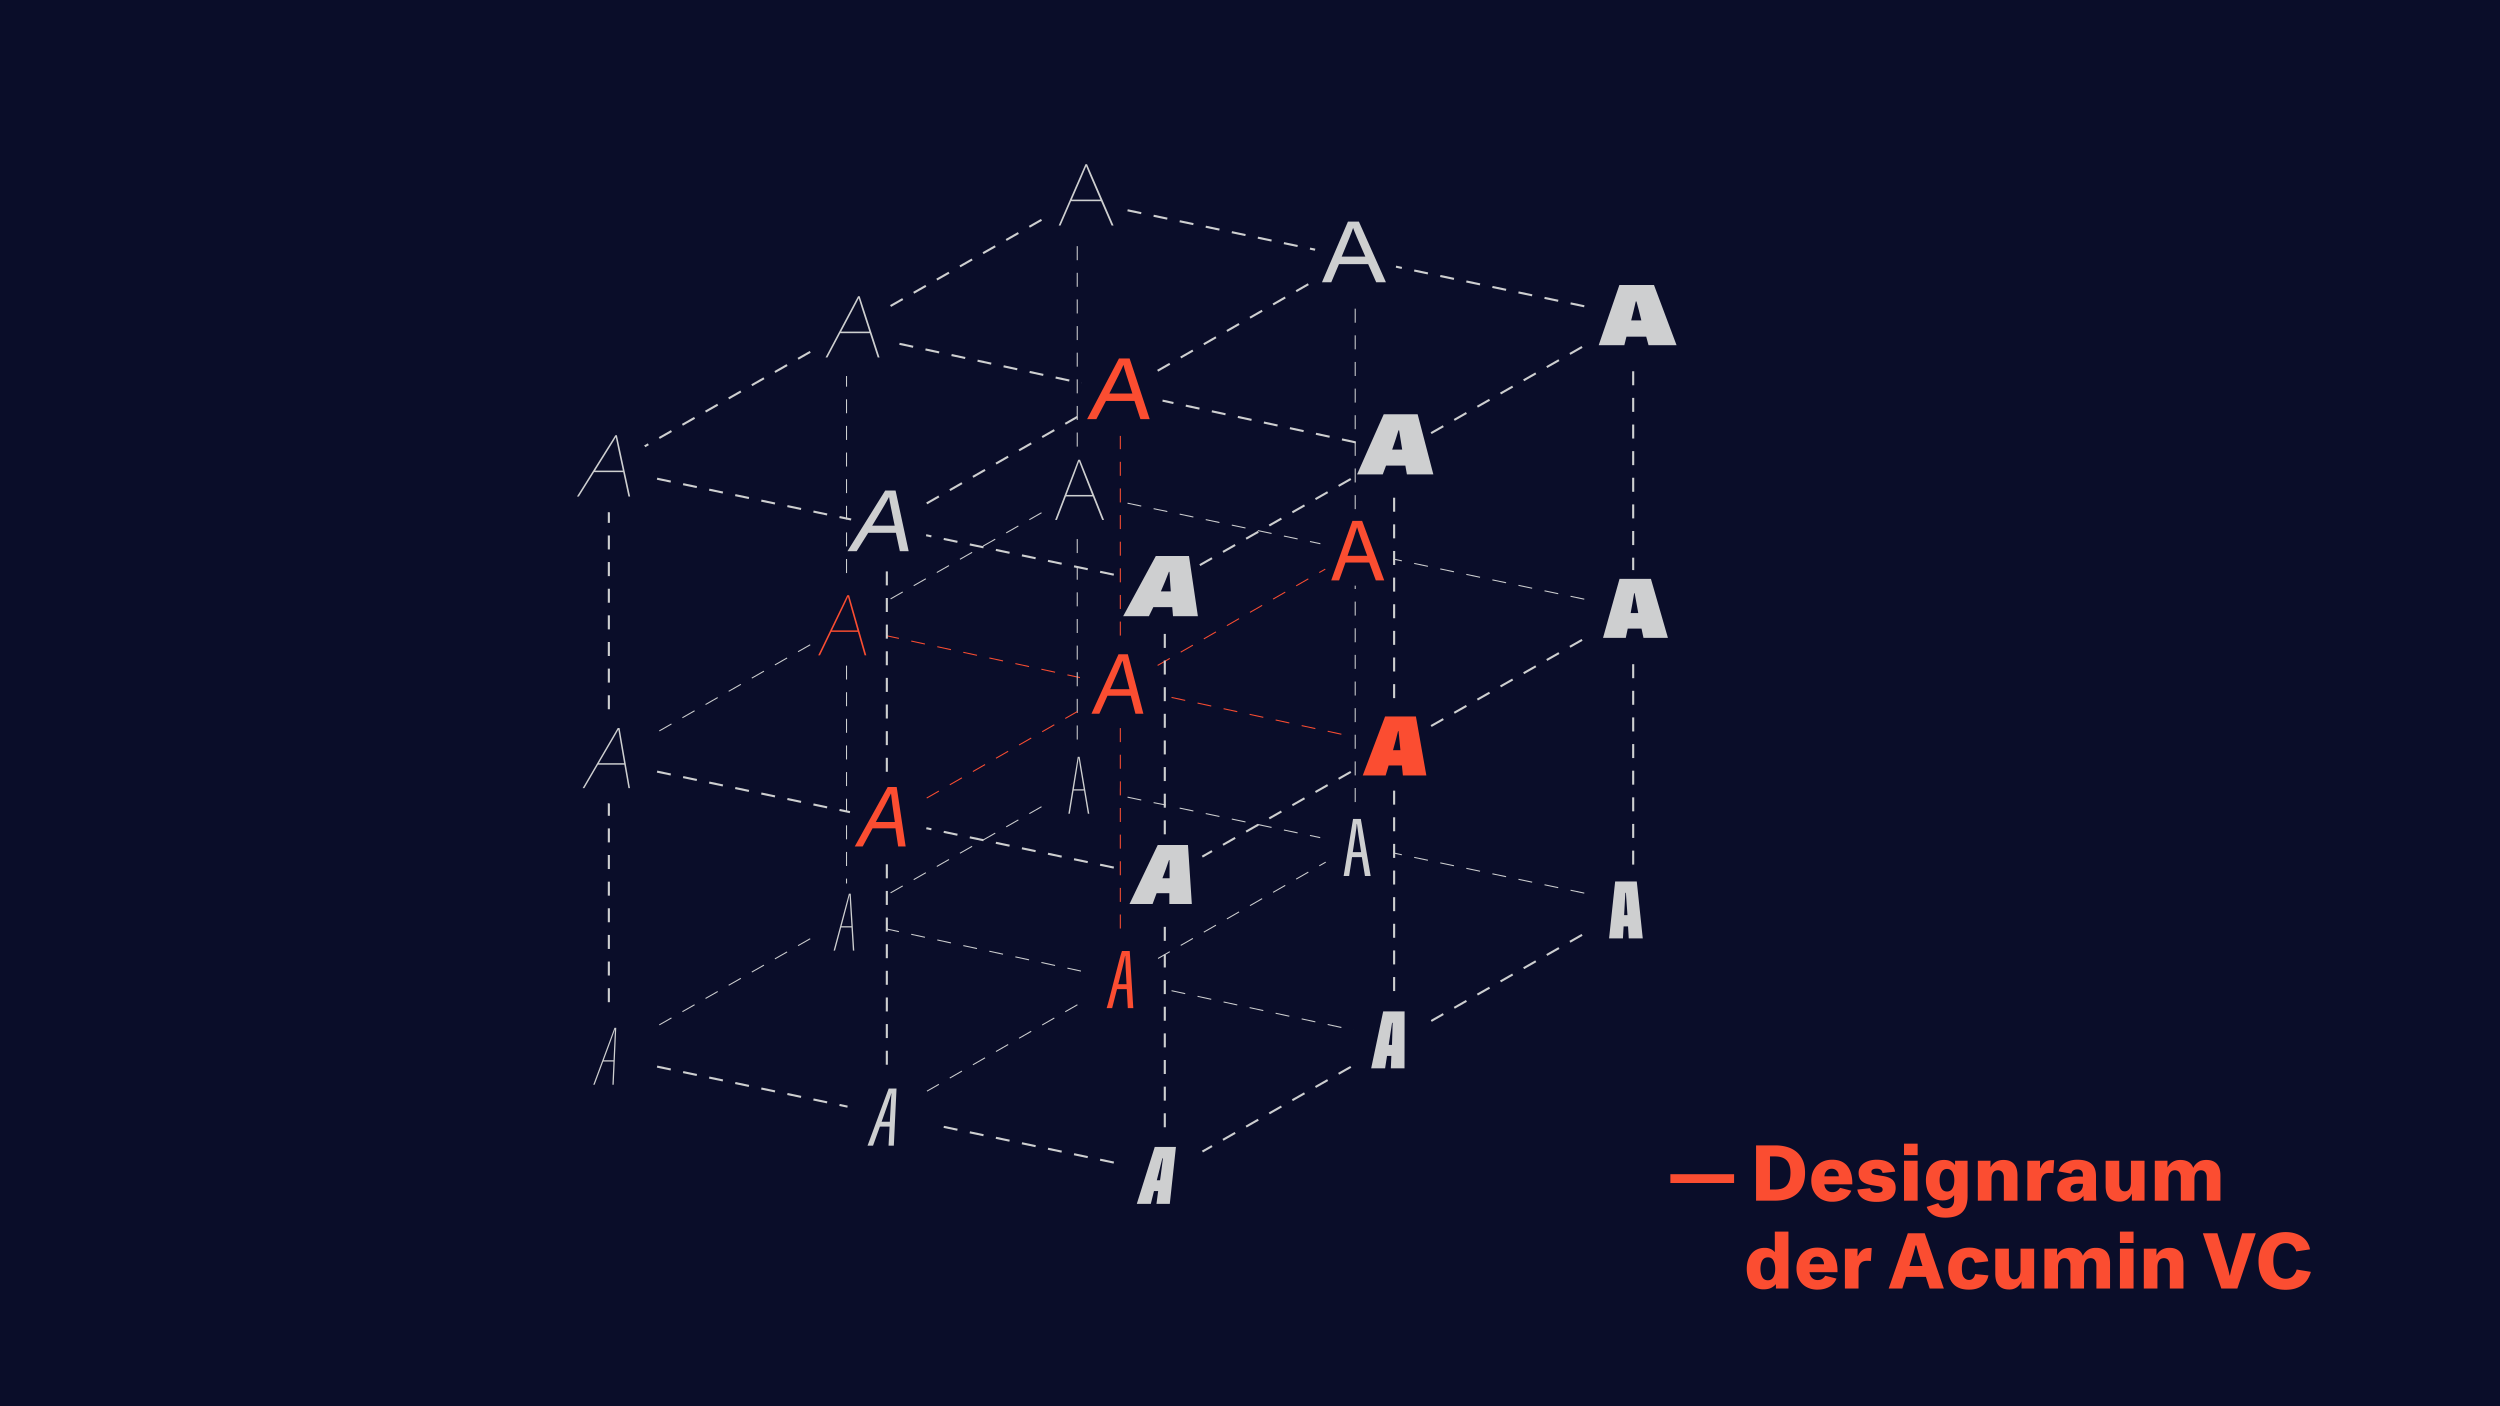 <?xml version="1.0" encoding="UTF-8"?>
<svg xmlns="http://www.w3.org/2000/svg" width="1920" height="1080">
  <path fill="#0A0D29" d="M0 0h1920v1080H0z"></path>
  <path fill="#FB4D31" d="M1070.07 572.941l-10.521-2.279.172-.787 10.521 2.279-.172.787zm-39.977-8.659l-10.519-2.279.17-.789 10.52 2.279-.171.789zm-19.988-4.331l-10.521-2.279.172-.787 10.521 2.279-.172.787zm-19.987-4.328l-10.521-2.28.17-.788 10.521 2.278-.17.79zm-19.989-4.331l-10.521-2.278.172-.787 10.521 2.277-.172.788zm-19.988-4.33l-10.521-2.277.171-.789 10.521 2.276-.171.79zm-19.988-4.331l-10.521-2.277.17-.788 10.52 2.277-.169.788zm-19.989-4.33l-10.519-2.278.172-.79 10.52 2.28-.173.788zm-19.988-4.328l-10.52-2.279.171-.789 10.521 2.28-.172.788zm-19.988-4.331l-10.521-2.279.172-.788 10.521 2.279-.172.788zm-19.988-4.33l-10.52-2.278.171-.788 10.52 2.278-.171.788zm-19.988-4.329l-10.52-2.279.171-.789 10.521 2.279-.172.789zm-19.989-4.33l-10.52-2.279.172-.788 10.521 2.277-.173.79zm-19.987-4.33l-10.521-2.278.172-.789 10.52 2.279-.171.788zm-19.988-4.329l-10.521-2.279.173-.789 10.52 2.279-.172.789zm-19.989-4.331l-10.52-2.279.171-.788 10.521 2.279-.172.788zm-19.988-4.33l-10.521-2.279.171-.787 10.521 2.278-.171.788zm-19.988-4.329l-10.521-2.279.171-.789 10.521 2.28-.171.788zm-19.987-4.332l-9.471-2.018.171-.789 9.47 2.019-.17.788zm-19.989-4.328l-10.521-2.279.172-.789 10.521 2.279-.172.789zm-19.989-4.33l-4.01-.87.171-.788 4.01.869-.171.789z"></path>
  <path fill="#CECFD0" d="M894.433 675.339l-9.698-2.039.332-1.578 9.1 1.91.741-.423.8 1.401-1.275.729zm-19.179-4.03l-10.535-2.214.333-1.581 10.535 2.212-.333 1.583zm28.867-1.499l-.8-1.402 9.349-5.337.799 1.403-9.348 5.336zm-48.882-2.706l-10.534-2.215.332-1.581 10.534 2.214-.332 1.582zm-20.014-4.207l-10.533-2.214.332-1.582 10.534 2.215-.333 1.581zm86.658-3.225l-.8-1.402 9.349-5.336.8 1.402-9.349 5.336zm-106.673-.983l-10.534-2.214.333-1.58 10.533 2.214-.332 1.58zm-20.014-4.204l-10.534-2.214.332-1.581 10.534 2.214-.332 1.581zm-20.014-4.206l-10.534-2.213.332-1.582 10.534 2.215-.332 1.58zm164.463-.748l-.799-1.4 9.347-5.336.801 1.401-9.349 5.335zm-184.479-3.459l-10.533-2.212.332-1.579 10.533 2.211-.332 1.58zm-20.014-4.205l-10.533-2.213.33-1.578 10.535 2.21-.332 1.581zm222.255-2.474l-.799-1.399 9.348-5.339.8 1.404-9.349 5.334zm-242.27-1.731l-10.533-2.212.333-1.581 10.532 2.213-.332 1.58zm-20.014-4.205l-10.533-2.213.332-1.58 10.535 2.211-.334 1.582zm280.048-4.201l-.803-1.401 9.347-5.337.804 1.402-9.348 5.336zm-300.063-.004l-10.533-2.215.333-1.58 10.533 2.215-.333 1.58zm-20.014-4.206l-10.535-2.213.333-1.58 10.535 2.213-.333 1.58zm-20.016-4.205l-10.533-2.214.331-1.583 10.534 2.215-.332 1.582zm357.852-1.724l-.799-1.402 9.349-5.336.8 1.404-9.35 5.334zm-377.867-2.482l-10.533-2.212.331-1.584 10.535 2.215-.333 1.581zm-20.013-4.205l-10.533-2.215.331-1.581 10.534 2.214-.332 1.582zm415.644-3.451l-.801-1.402 9.348-5.336.8 1.404-9.347 5.334zm-435.659-.756l-10.533-2.214.332-1.58 10.533 2.214-.332 1.58zm-20.014-4.205l-10.535-2.215.333-1.582 10.534 2.215-.332 1.582zm-20.014-4.206l-10.536-2.214.333-1.582 10.535 2.216-.332 1.58zm493.447-.972l-.802-1.4 9.35-5.339.803 1.404-9.351 5.335zm-513.463-3.235l-10.533-2.215.332-1.579 10.534 2.213-.333 1.581zm-20.014-4.205l-10.534-2.216.332-1.579 10.535 2.212-.333 1.583zm-20.016-4.205l-7.523-1.583.332-1.579 7.524 1.579-.333 1.583zm589.017-8.63l-.8-1.405 9.35-5.334.8 1.401-9.35 5.338zm17.762-10.14l-.8-1.401 9.347-5.336.801 1.401-9.348 5.336zm17.761-10.138l-.8-1.4 9.352-5.338.797 1.403-9.349 5.335zm17.765-10.138l-.802-1.402 9.35-5.336.799 1.403-9.347 5.335zm17.758-10.138l-.799-1.401 9.35-5.336.799 1.402-9.35 5.335zm17.765-10.138l-.801-1.402 9.349-5.337.802 1.402-9.35 5.337zm17.762-10.139l-.798-1.402 9.347-5.336.8 1.402-9.349 5.336zm17.761-10.138l-.801-1.403 9.348-5.335.801 1.401-9.348 5.337zm17.764-10.138l-.801-1.402 9.347-5.336.8 1.402-9.346 5.336zm35.523-20.277l-.801-1.402 9.351-5.336.798 1.403-9.348 5.335zM894.433 901.894l-9.698-2.037.332-1.58 9.1 1.912.741-.425.8 1.403-1.275.727zm-19.179-4.029l-10.535-2.215.333-1.579 10.535 2.212-.333 1.582zm28.867-1.499l-.8-1.405 9.349-5.334.799 1.402-9.348 5.337zm-48.882-2.707l-10.534-2.214.332-1.581 10.534 2.214-.332 1.581zm-20.014-4.204l-10.533-2.215.332-1.581 10.534 2.213-.333 1.583zm86.658-3.227l-.8-1.403 9.349-5.335.8 1.4-9.349 5.338zm-106.673-.981l-10.534-2.214.333-1.582 10.533 2.215-.332 1.581zm-20.014-4.205l-10.534-2.214.332-1.582 10.534 2.215-.332 1.581zm-20.014-4.207l-10.534-2.212.332-1.582 10.534 2.215-.332 1.579zm164.463-.747l-.799-1.402 9.347-5.336.801 1.402-9.349 5.336zm-184.479-3.459l-10.533-2.213.332-1.58 10.533 2.211-.332 1.582zm-20.014-4.203l-10.533-2.214.33-1.582 10.535 2.212-.332 1.584zm222.255-2.476l-.799-1.402 9.348-5.336.8 1.403-9.349 5.335zm-242.27-1.729l-10.533-2.214.333-1.582 10.532 2.214-.332 1.582zm-20.014-4.209L684.59 857.8l.332-1.58 10.535 2.212-.334 1.58zm280.048-4.2l-.803-1.4 9.347-5.337.804 1.4-9.348 5.337zm-300.063-.004l-10.533-2.213.333-1.582 10.533 2.215-.333 1.58zm-20.014-4.205l-10.535-2.214.333-1.581 10.535 2.214-.333 1.581zm-20.016-4.207l-10.533-2.213.331-1.581 10.534 2.212-.332 1.582zm357.852-1.722l-.799-1.403 9.349-5.335.8 1.401-9.35 5.337zm-377.867-2.484l-10.533-2.215.331-1.579 10.535 2.213-.333 1.581zm-20.013-4.205l-10.533-2.215.331-1.579 10.534 2.211-.332 1.583zm415.644-3.45l-.801-1.401 9.348-5.336.8 1.402-9.347 5.335zm-435.659-.755l-10.533-2.216.332-1.581 10.533 2.215-.332 1.582zm-20.014-4.208l-10.535-2.213.333-1.581 10.534 2.214-.332 1.58zm-20.014-4.205l-10.536-2.214.333-1.579 10.535 2.214-.332 1.579zm493.447-.971l-.802-1.401 9.35-5.336.803 1.403-9.351 5.334zm-513.463-3.236l-10.533-2.212.332-1.58 10.534 2.211-.333 1.581zm-20.014-4.202l-10.534-2.216.332-1.581 10.535 2.213-.333 1.584zm551.24-2.698l-.8-1.403 9.348-5.335.799 1.402-9.347 5.336zm-571.256-1.509l-7.523-1.581.332-1.582 7.524 1.582-.333 1.581zm589.017-8.63l-.8-1.404 9.35-5.334.8 1.4-9.35 5.338zm17.762-10.139l-.8-1.403 9.347-5.335.801 1.401-9.348 5.337zm17.761-10.138l-.8-1.402 9.352-5.334.797 1.4-9.349 5.336zm17.765-10.137l-.802-1.404 9.35-5.334.799 1.4-9.347 5.338zm17.758-10.139l-.799-1.404 9.35-5.335.799 1.401-9.35 5.338zm17.765-10.137l-.801-1.404 9.349-5.337.802 1.402-9.35 5.339zm17.762-10.139l-.798-1.403 9.347-5.336.8 1.402-9.349 5.337zm17.761-10.14l-.801-1.402 9.348-5.336.801 1.401-9.348 5.337zm17.764-10.137l-.801-1.401 9.347-5.34.8 1.405-9.346 5.336zm17.761-10.138l-.802-1.404 9.348-5.335.803 1.403-9.349 5.336zm17.762-10.14l-.801-1.403 9.351-5.334.798 1.402-9.348 5.335zM471.007 581.972l-.399-.7 9.348-5.339.4.701-9.349 5.338zm17.764-10.141l-.401-.7 9.348-5.335.4.701-9.347 5.334zm17.76-10.136l-.4-.701 9.349-5.337.398.701-9.347 5.337zm17.763-10.14l-.401-.701 9.347-5.334.402.701-9.348 5.334zm17.761-10.136l-.4-.702 9.349-5.336.399.701-9.348 5.337zm17.761-10.141l-.4-.701 9.349-5.334.401.7-9.35 5.335zm17.762-10.135l-.399-.701 9.348-5.336.401.7-9.35 5.337zm17.762-10.14l-.398-.702 9.347-5.334.401.701-9.35 5.335zm17.763-10.138l-.401-.701 9.348-5.335.401.701-9.348 5.335zm17.762-10.138l-.402-.701 9.35-5.337.401.701-9.349 5.337zm17.763-10.138l-.401-.701 9.348-5.335.4.701-9.347 5.335zm17.761-10.139l-.401-.702 9.349-5.335.4.7-9.348 5.337zm587.277-2.113l-7.522-1.582.164-.791 7.524 1.581-.166.792zm-17.003-3.573l-10.536-2.214.165-.79 10.536 2.213-.165.791zm-20.017-4.206l-10.532-2.213.164-.791 10.535 2.214-.167.79zm-532.495-.246l-.4-.7 9.347-5.337.4.7-9.347 5.337zm512.481-3.96l-10.532-2.213.164-.79 10.534 2.213-.166.79zm-20.014-4.206l-10.533-2.213.165-.79 10.532 2.213-.164.79zm-474.707-1.973l-.399-.701 9.349-5.335.399.701-9.349 5.335zm454.693-2.233l-10.536-2.212.166-.79 10.534 2.213-.164.789zm-20.017-4.205l-10.533-2.212.166-.792 10.535 2.212-.168.792zm-416.912-3.701l-.401-.699 9.35-5.336.401.701-9.35 5.334zm396.898-.504l-10.532-2.214.165-.791 10.534 2.214-.167.791zm-20.014-4.206l-10.532-2.214.164-.79 10.535 2.213-.167.791zm-20.015-4.205l-6.532-1.396.167-.791 6.533 1.395-.168.792zm-339.107-1.222l-.4-.701 9.349-5.337.399.701-9.348 5.337zm319.094-2.984l-10.535-2.214.167-.79 10.533 2.214-.165.79zm-20.014-4.205l-10.535-2.215.165-.789 10.534 2.213-.164.791zm-281.319-2.948l-.399-.702 9.348-5.335.4.701-9.349 5.336zm261.303-1.259l-10.535-2.213.168-.792 10.531 2.214-.164.791zm-20.017-4.206l-10.532-2.214.166-.79 10.534 2.214-.168.79zm-20.014-4.205l-10.533-2.213.168-.792 10.533 2.215-.168.79zm-203.51-.47l-.4-.701 9.348-5.336.4.701-9.348 5.336zm183.497-3.736l-10.533-2.212.166-.792 10.533 2.213-.166.791zm-20.016-4.205l-10.534-2.213.167-.791 10.534 2.213-.167.791zm-145.719-2.198l-.399-.702 9.348-5.334.401.701-9.35 5.335zm125.705-2.009l-10.533-2.212.166-.79 10.533 2.211-.166.791zm-20.015-4.204l-10.534-2.213.168-.792 10.534 2.214-.168.791zm-87.928-3.924l-.402-.701 9.35-5.336.402.701-9.35 5.336zm67.915-.282l-10.535-2.213.167-.791 10.533 2.213-.165.791zm-20.016-4.206l-10.532-2.214.166-.791 10.533 2.214-.167.791zm-20.013-4.206l-9.25-1.944-.873.499-.4-.701 1.141-.651 9.548 2.006-.166.791zM471.207 357.365l-.801-1.402 9.35-5.335.8 1.403-9.349 5.334zm17.762-10.137l-.8-1.403 9.348-5.336.801 1.403m8.413-4.801l-.803-1.403 9.351-5.337.799 1.403-9.347 5.337zm17.761-10.14l-.799-1.403 9.347-5.336.802 1.403-9.35 5.336zm17.763-10.139l-.802-1.402 9.349-5.335.801 1.402-9.348 5.335zm17.762-10.139l-.799-1.401 9.347-5.336.801 1.402-9.349 5.335zm17.763-10.137l-.801-1.402 9.348-5.336.8 1.402-9.347 5.336zm17.76-10.14l-.8-1.401 9.349-5.336.8 1.402-9.349 5.335zm17.763-10.137l-.801-1.401 9.348-5.336.799 1.402-9.346 5.335zm17.762-10.138l-.801-1.401 9.349-5.337.799 1.402-9.347 5.336zm17.762-10.139l-.8-1.401 9.35-5.335.797 1.402-9.347 5.334zm17.76-10.138l-.798-1.402 9.348-5.336.8 1.403-9.35 5.335zm586.996-2.068l-7.523-1.581.33-1.582 7.525 1.582-.332 1.581zm-17.005-3.573l-10.534-2.213.332-1.582 10.535 2.215-.333 1.58zm-20.014-4.206l-10.534-2.213.331-1.582 10.535 2.214-.332 1.581zm-532.213-.29l-.802-1.402 9.35-5.337.802 1.402-9.35 5.337zm512.198-3.915l-10.535-2.213.334-1.581 10.534 2.214-.333 1.58zm-20.015-4.205l-10.533-2.215.332-1.58 10.531 2.213-.33 1.582zm-474.422-2.019l-.801-1.401 9.349-5.336.799 1.402-9.347 5.335zm454.407-2.188l-10.533-2.214.332-1.58 10.532 2.214-.331 1.58zm-20.013-4.205l-10.534-2.214.333-1.581 10.532 2.214-.331 1.581zm-416.632-3.746l-.8-1.403 9.351-5.336.8 1.403-9.351 5.336zm396.615-.46l-10.532-2.213.331-1.581 10.535 2.212-.334 1.582zm-20.013-4.206l-10.533-2.213.332-1.582 10.533 2.214-.332 1.581zm-20.015-4.205l-10.532-2.213.33-1.581 10.534 2.213-.332 1.581zm-338.824-1.267l-.8-1.402 9.348-5.336.8 1.403-9.348 5.335zm318.811-2.939l-10.536-2.213.332-1.581 10.534 2.213-.33 1.581zm-20.016-4.207l-10.534-2.211.332-1.581 10.535 2.212-.333 1.58zm-281.034-2.992l-.799-1.402 9.348-5.336.8 1.403-9.349 5.335zm261.019-1.213l-10.534-2.212.333-1.582 10.533 2.212-.332 1.582zm-20.013-4.206l-10.535-2.211.332-1.583 10.534 2.213-.331 1.581zm-20.016-4.204l-10.533-2.214.33-1.58 10.537 2.213-.334 1.581zm-203.227-.515l-.8-1.403 9.349-5.336.799 1.403-9.348 5.336zm183.212-3.692l-10.533-2.213.332-1.582 10.534 2.214-.333 1.581zm-20.014-4.204l-10.534-2.214.331-1.581 10.536 2.213-.333 1.582zm-145.438-2.243l-.8-1.403 9.349-5.335.8 1.402-9.349 5.336zm125.423-1.964l-10.533-2.213.332-1.582 10.533 2.215-.332 1.58zm-20.015-4.205l-10.532-2.214.331-1.581 10.533 2.213-.332 1.582zm-87.643-3.969l-.803-1.402 9.349-5.336.801 1.402-9.347 5.336zm67.628-.238l-10.533-2.213.333-1.581 10.532 2.214-.332 1.58zm-20.013-4.206l-10.533-2.213.331-1.582 10.534 2.213-.332 1.582zm-20.015-4.205l-9.098-1.912-.742.422-.8-1.401 1.275-.727 9.697 2.037-.332 1.581z"></path>
  <path fill="#CECFD0" d="M471.007 807.729l-.399-.702 9.348-5.337.4.701-9.349 5.338zm35.524-20.276l-.4-.703 9.349-5.337.398.703-9.347 5.337zm17.763-10.141l-.401-.703 9.347-5.335.402.701-9.348 5.337zm17.761-10.138l-.4-.701 9.349-5.336.399.701-9.348 5.336zm17.761-10.138l-.4-.7 9.349-5.339.401.703-9.35 5.336zm17.762-10.139l-.399-.7 9.348-5.336.401.7-9.35 5.336zm17.762-10.136l-.398-.701 9.347-5.338.401.7-9.35 5.339zm17.763-10.142l-.401-.698 9.348-5.337.401.702-9.348 5.333zm17.762-10.137l-.402-.702 9.35-5.335.401.701-9.349 5.336zm17.763-10.138l-.401-.7 9.348-5.335.4.7-9.347 5.335zm605.038-12.251l-7.522-1.581.164-.791 7.524 1.581-.166.791zm-17.003-3.573l-10.536-2.212.165-.792 10.536 2.213-.165.791zm-20.017-4.207l-10.532-2.214.164-.79 10.535 2.212-.167.792zm-532.495-.246l-.4-.701 9.347-5.335.4.701-9.347 5.335zm512.481-3.959l-10.532-2.213.164-.79 10.534 2.213-.166.79zm-20.014-4.206l-10.533-2.213.165-.788 10.532 2.209-.164.792zm-474.707-1.971l-.399-.7 9.349-5.338.399.701-9.349 5.337zm454.693-2.235l-10.536-2.214.166-.791 10.534 2.215-.164.79zm-20.017-4.205l-10.533-2.212.166-.791 10.535 2.212-.168.791zm-416.912-3.699l-.401-.701 9.35-5.335.401.698-9.35 5.338zm396.898-.504l-10.532-2.214.165-.793 10.534 2.216-.167.791zm-20.014-4.207l-10.532-2.216.164-.787 10.535 2.213-.167.79zm-20.015-4.207l-5.993-1.33.164-.793 5.997 1.333-.168.79zm-339.107-1.221l-.4-.701 9.349-5.336.399.701-9.348 5.336zm319.094-2.985l-10.535-2.214.167-.788 10.533 2.212-.165.79zm-20.014-4.205l-10.535-2.215.165-.787 10.534 2.211-.164.791zm-281.319-2.949l-.399-.7 9.348-5.335.4.702-9.349 5.333zm261.303-1.256l-10.535-2.214.168-.79 10.531 2.213-.164.791zm-20.017-4.207l-10.532-2.212.166-.793 10.534 2.214-.168.791zm-20.014-4.205l-10.533-2.216.168-.788 10.533 2.214-.168.79zm-203.51-.469l-.4-.702 9.348-5.337.4.704-9.348 5.335zm183.497-3.736l-10.533-2.213.166-.792 10.533 2.215-.166.79zm-20.016-4.205l-10.534-2.213.167-.792 10.534 2.213-.167.792zm-145.719-2.199l-.399-.701 9.348-5.336.401.702-9.35 5.335zm125.705-2.008l-10.533-2.213.166-.791 10.533 2.213-.166.791zm-21.196-4.596l-9.354-1.824.168-.79 9.352 1.823-.166.791zm-86.747-3.532l-.402-.699 9.35-5.339.402.703-9.35 5.335zm67.915-.282l-10.535-2.214.167-.791 10.533 2.212-.165.793zm-20.016-4.207l-10.532-2.212.166-.791 10.533 2.212-.167.791zm-20.013-4.207l-9.25-1.944-.873.501-.4-.701 1.141-.651 9.548 2.007-.166.788zM468.412 810.578h-1.616v-10.764h1.616v10.764zm0-20.451h-1.616v-10.764h1.616v10.764zm0-20.451h-1.616v-10.765h1.616v10.765zm0-20.452h-1.616v-10.763h1.616v10.763zm0-20.452h-1.616v-10.765h1.616v10.765zm0-20.451h-1.616v-10.765h1.616v10.765zm0-20.453h-1.616v-10.764h1.616v10.764zm0-20.45h-1.616v-10.765h1.616v10.765zm0-20.454h-1.616V636.2h1.616v10.764zm0-20.45h-1.616v-10.766h1.616v10.766zm0-20.452h-1.616v-10.765h1.616v10.765zm0-20.453h-1.616v-10.763h1.616v10.763zm0-20.452h-1.616v-10.764h1.616v10.764zm0-20.452h-1.616v-10.764h1.616v10.764zm0-20.45h-1.616v-10.764h1.616v10.764zm0-20.452h-1.616v-10.764h1.616v10.764zm0-20.451h-1.616v-10.764h1.616v10.764zm0-20.452h-1.616v-10.764h1.616V462.9zm0-20.452h-1.616v-10.764h1.616v10.764zm0-20.451h-1.616v-10.765h1.616v10.765zm0-20.453h-1.616V390.78h1.616v10.764zm0-20.452h-1.616v-10.764h1.616v10.764zm0-20.451h-1.616v-3.176h1.616v3.176zM681.892 858.611h-1.613v-10.763h1.613v10.763zm0-20.451h-1.613v-10.764h1.613v10.764zm0-20.451h-1.613v-10.766h1.613v10.766zm0-20.453h-1.613v-10.765h1.613v10.765zm0-20.45h-1.613V766.04h1.613v10.766zm0-20.453h-1.613v-10.764h1.613v10.764zm0-20.453h-1.613v-10.762h1.613V735.9zm0-20.451h-1.613v-10.763h1.613v10.763zm0-20.452h-1.613v-10.763h1.613v10.763zm0-20.451h-1.613v-10.765h1.613v10.765zm0-20.452h-1.613v-10.765h1.613v10.765zm0-20.45h-1.613v-10.765h1.613v10.765zm0-20.453h-1.613v-10.766h1.613v10.766zm0-20.453h-1.613v-10.765h1.613v10.765zm0-20.451h-1.613v-10.763h1.613v10.763zm0-20.451h-1.613V541.07h1.613v10.766zm0-20.451h-1.613V520.62h1.613v10.765zm0-20.453h-1.613v-10.764h1.613v10.764zm0-20.452h-1.613v-10.763h1.613v10.763zm0-20.451h-1.613v-10.764h1.613v10.764zm0-20.451h-1.613v-10.765h1.613v10.765zm0-20.453h-1.613v-10.763h1.613v10.763zm0-20.451h-1.613v-3.176h1.613v3.176z"></path>
  <path fill="#CECFD0" d="M1071.497 802.039h-1.614v-10.763h1.614v10.763zm0-20.451h-1.614v-10.765h1.614v10.765zm0-20.452h-1.614v-10.765h1.614v10.765zm0-20.451h-1.614V729.92h1.614v10.765zm0-20.453h-1.614v-10.766h1.614v10.766zm0-20.45h-1.614v-10.767h1.614v10.767zm0-20.454h-1.614v-10.763h1.614v10.763zm0-20.449h-1.614v-10.766h1.614v10.766zm0-20.453h-1.614v-10.764h1.614v10.764zm0-20.451h-1.614v-10.766h1.614v10.766zm0-20.452h-1.614v-10.766h1.614v10.766zm0-20.453h-1.614v-10.764h1.614v10.764zm0-20.45h-1.614v-10.766h1.614v10.766zm0-20.454h-1.614v-10.763h1.614v10.763zm0-20.451h-1.614v-10.763h1.614v10.763zm0-20.452h-1.614V484.5h1.614v10.763zm0-20.451h-1.614v-10.764h1.614v10.764zm0-20.453h-1.614v-10.764h1.614v10.764zm0-20.451h-1.614v-10.763h1.614v10.763zm0-20.452h-1.614v-10.764h1.614v10.764zm0-20.451h-1.614V382.24h1.614v10.765zm0-20.452h-1.614v-10.764h1.614v10.764zm0-20.452h-1.614v-3.175h1.614v3.175z"></path>
  <path fill="#FB4D31" d="M860.812 754.008h-.808v-10.765h.808v10.765zm0-20.452h-.808V722.79h.808v10.766zm0-20.452h-.808v-10.766h.808v10.766zm0-20.452h-.808v-10.764h.808v10.764zm0-20.453h-.808v-10.764h.808v10.764zm0-20.452h-.808v-10.762h.808v10.762zm0-20.451h-.808v-10.763h.808v10.763zm0-20.45h-.808V600.08h.808v10.766zm0-20.451h-.808v-10.766h.808v10.766zm0-20.452h-.808v-10.768h.808v10.768zm0-20.453h-.808v-10.765h.808v10.765zm0-20.453h-.808v-10.764h.808v10.764zm0-20.45h-.808v-10.766h.808v10.766zm0-20.453h-.808V477.37h.808v10.764zm0-20.452h-.808v-10.763h.808v10.763zm0-20.451h-.808v-10.765h.808v10.765zm0-20.452h-.808v-10.765h.808v10.765zm0-20.452h-.808v-10.765h.808v10.765zm0-20.451h-.808v-10.764h.808v10.764zm0-20.453h-.808V354.66h.808v10.763zm0-20.451h-.808v-10.764h.808v10.764zm0-20.452h-.808v-10.763h.808v10.763zm0-20.451h-.808v-3.177h.808v3.177z"></path>
  <path fill="#CECFD0" d="M650.534 705.972h-.808V695.21h.808v10.762zm0-20.451h-.808v-10.765h.808v10.765zm0-20.453h-.808v-10.762h.808v10.762zm0-20.449h-.808v-10.766h.808v10.766zm0-21.528h-.808v-9.688h.808v9.688zm0-19.377h-.808v-10.765h.808v10.765zm0-20.451h-.808v-10.765h.808v10.765zm0-20.451h-.808v-10.766h.808v10.766zm0-20.453h-.808v-10.764h.808v10.764zm0-20.451h-.808v-10.765h.808v10.765zm0-20.452h-.808v-10.765h.808v10.765zm0-20.452h-.808V470.24h.808v10.764zm0-20.451h-.808v-10.764h.808v10.764zm0-20.453h-.808v-10.764h.808V440.1zm0-20.451h-.808v-10.764h.808v10.764zm0-20.728l-.808-.235v-10.252h.808v10.487zm0-20.175h-.808v-10.765h.808v10.765zm0-20.452h-.808V347.53h.808v10.764zm0-20.452h-.808v-10.764h.808v10.764zm0-20.451h-.808v-10.765h.808v10.765zm0-20.452h-.808v-10.765h.808v10.765zm0-20.452h-.808v-10.765h.808v10.765zm0-20.451h-.808v-3.176h.808v3.176zM827.725 608.84h-.808v-10.764h.808v10.764zm0-20.452h-.808v-10.765h.808v10.765zm0-20.451h-.808v-10.766h.808v10.766zm0-20.455h-.808V536.72h.808v10.762zm0-20.45h-.808v-10.764h.808v10.764zm0-20.451h-.808v-10.764h.808v10.764zm0-20.452h-.808v-10.764h.808v10.764zm0-20.452h-.808v-10.764h.808v10.764zm0-20.452h-.808v-10.074h.808v10.074zm0-20.452h-.808V414.01h.808v10.763zm0-20.451h-.808v-10.765h.808v10.765zm0-20.452h-.808v-10.764h.808v10.764zm0-20.451h-.808v-10.765h.808v10.765zm0-20.452h-.808v-10.764h.808v10.764zm0-20.452h-.808v-10.764h.808v10.764zm0-20.452h-.808v-10.765h.808v10.765zm0-20.451h-.808v-10.764h.808v10.764zm0-20.452h-.808v-10.765h.808v10.765zm0-20.452h-.808v-10.764h.808v10.764zm0-20.452h-.808v-10.764h.808v10.764zm0-20.452h-.808v-10.763h.808v10.763zm0-20.451h-.808v-10.764h.808v10.764zm0-20.451h-.808v-3.177h.808v3.177zM1041.203 656.872h-.808v-10.763h.808v10.763zm0-20.452h-.808v-10.763h.808v10.763zm0-20.45h-.808v-10.765h.808v10.765zm0-20.452h-.808v-10.764h.808v10.764zm0-20.453h-.808v-10.764h.808v10.764zm0-20.449h-.808V543.85h.808v10.766zm0-20.454h-.808v-10.764h.808v10.764zm0-20.451h-.808v-10.765h.808v10.765zm0-20.453h-.808v-10.763h.808v10.763zm0-20.451h-.808v-10.764h.808v10.764zm0-20.452h-.808v-10.763h.808v10.763zm0-20.451h-.808V421.14h.808v10.764zm0-20.452h-.808v-10.765h.808v10.765zm0-20.452h-.808v-10.763h.808V391zm0-20.451h-.808v-10.764h.808v10.764zm0-20.452h-.808v-10.764h.808v10.764zm0-20.451h-.808V318.88h.808v10.766zm0-20.452h-.808v-10.765h.808v10.765zm0-20.452h-.808v-10.765h.808v10.765zm0-20.452h-.808v-10.764h.808v10.764zm0-20.452h-.808v-10.764h.808v10.764zm0-20.451h-.808v-10.765h.808v10.765zm0-20.452h-.808v-3.175h.808v3.175zM1255.092 704.907h-1.616v-10.764h1.616v10.764zm0-20.451h-1.616V673.69h1.616v10.766zm0-20.452h-1.616v-10.766h1.616v10.766zm0-20.451h-1.616v-10.764h1.616v10.764zm0-20.452h-1.616v-10.765h1.616v10.765zm0-20.455h-1.616v-10.762h1.616v10.762zm0-20.451h-1.616v-10.763h1.616v10.763zm0-20.451h-1.616v-10.765h1.616v10.765zm0-20.452h-1.616v-10.764h1.616v10.764zm0-20.452h-1.616v-10.763h1.616v10.763zm0-20.451h-1.616v-10.764h1.616v10.764zm0-20.452h-1.616v-10.764h1.616v10.764zm0-20.451h-1.616v-10.765h1.616v10.765zm0-20.452h-1.616v-10.765h1.616v10.765zm0-20.452h-1.616v-10.764h1.616v10.764zm0-20.452h-1.616v-10.763h1.616v10.763zm0-20.451h-1.616v-10.765h1.616v10.765zm0-20.452h-1.616v-10.764h1.616v10.764zm0-20.451h-1.616v-10.765h1.616v10.765zm0-20.453h-1.616v-10.764h1.616v10.764zm0-20.451h-1.616v-10.766h1.616v10.766zm0-20.452h-1.616v-10.765h1.616v10.765zm0-20.452h-1.616v-3.176h1.616v3.176z"></path>
  <path fill="#CECFD0" d="M1060.963 344.847l-10.521-2.272.341-1.58 10.521 2.273-.341 1.579zm-19.993-4.319l-10.519-2.273.339-1.578 10.522 2.273-.342 1.578zm-19.99-4.318l-10.52-2.272.34-1.579 10.521 2.272-.341 1.579zm-19.989-4.318l-10.522-2.272.341-1.579 10.521 2.272-.34 1.579zM981 327.573l-10.521-2.273.339-1.579 10.522 2.274-.34 1.578zm-19.99-4.319l-10.521-2.273.342-1.579 10.521 2.272-.342 1.58zm-19.989-4.317l-10.522-2.273.34-1.579 10.521 2.272-.339 1.58zm-19.993-4.32l-10.521-2.273.341-1.58 10.521 2.273-.341 1.58zm-19.992-4.319l-10.521-2.273.341-1.579 10.522 2.272-.342 1.58zm-19.988-4.319l-10.521-2.272.341-1.58 10.521 2.274-.341 1.578zm-19.992-4.318l-10.521-2.273.341-1.578 10.521 2.272-.341 1.579zm-19.99-4.319l-10.521-2.271.34-1.58 10.521 2.272-.34 1.579zm-19.991-4.318l-10.521-2.274.34-1.579 10.522 2.274-.341 1.579zm-19.99-4.319l-10.521-2.272.341-1.579 10.521 2.273-.341 1.578zm-19.991-4.319l-10.52-2.272.34-1.579 10.521 2.273-.341 1.578zm-19.99-4.318l-10.522-2.273.341-1.579 10.521 2.273-.34 1.579zm-19.991-4.319l-10.521-2.272.34-1.579 10.523 2.273-.342 1.578zm-19.991-4.317l-10.521-2.273.34-1.579 10.522 2.273-.341 1.579zm-19.989-4.32l-10.521-2.273.34-1.579 10.521 2.273-.34 1.579zm-19.99-4.319l-10.521-2.272.34-1.58 10.522 2.273-.341 1.579zm-19.993-4.317l-10.521-2.274.341-1.579 10.521 2.274-.341 1.579z"></path>
  <path fill="#CECFD0" d="M682.02 404.598l-.803-1.401 3.963-2.276.803 1.4-3.963 2.277zm12.364-7.103l-.804-1.399 9.334-5.362.804 1.401-9.334 5.36zm17.735-10.185l-.805-1.4 9.334-5.362.804 1.4-9.333 5.362zm17.735-10.187l-.805-1.4 9.333-5.361.804 1.4-9.332 5.361zm17.733-10.187l-.805-1.401 9.334-5.361.803 1.401-9.332 5.361zm17.734-10.186l-.804-1.4 9.333-5.362.805 1.4-9.334 5.362zm17.734-10.188l-.804-1.399 9.333-5.361.806 1.399-9.335 5.361zm17.735-10.186l-.805-1.4 9.333-5.361.806 1.4-9.334 5.361zm17.732-10.186l-.803-1.401 9.334-5.361.37 1.639-8.901 5.123zm17.736-10.187l-.804-1.4 9.335-5.361.804 1.4-9.335 5.361zm17.735-10.187l-.804-1.4 9.333-5.361.805 1.4-9.334 5.361zm17.734-10.186l-.804-1.398 9.333-5.364.804 1.4-9.333 5.362zm17.734-10.187l-.804-1.399 9.333-5.361.804 1.399-9.333 5.361zm17.735-10.187l-.803-1.4 9.332-5.361.805 1.4-9.334 5.361zm17.734-10.186l-.804-1.4 9.334-5.362.804 1.399-9.334 5.363zm17.734-10.187l-.805-1.4 9.335-5.363.803 1.401-9.333 5.362zm17.734-10.187l-.804-1.399 9.334-5.361.805 1.401-9.335 5.359zm17.735-10.187l-.805-1.4 9.335-5.36.804 1.4-9.334 5.36zm17.733-10.186l-.804-1.4 9.333-5.362.804 1.4-9.333 5.362zm17.736-10.187l-.805-1.399 9.336-5.362.801 1.401-9.332 5.36zm17.734-10.187l-.805-1.4 9.333-5.36.804 1.399-9.332 5.361z"></path>
  <path fill="#FB4D31" d="M681.819 630.536l-.402-.698 3.963-2.275.403.699-3.964 2.274zm12.365-7.099l-.401-.7 9.332-5.363.403.703-9.334 5.36zm17.733-10.186l-.401-.7 9.333-5.361.403.697-9.335 5.364zm17.733-10.188l-.401-.7 9.335-5.362.402.7-9.336 5.362zm17.734-10.185l-.4-.702 9.333-5.363.402.703-9.335 5.362zm17.737-10.189l-.402-.699 9.333-5.362.402.7-9.333 5.361zm17.733-10.187l-.402-.699 9.333-5.361.402.699-9.333 5.361zm17.735-10.188l-.401-.698 9.333-5.362.402.701-9.334 5.359zm17.734-10.185l-.403-.698 9.335-5.362.401.698-9.333 5.362zm17.735-10.186l-.402-.701 9.334-5.36.402.7-9.334 5.361zm17.735-10.187l-.402-.699 9.332-5.362.403.701-9.333 5.36zm17.731-10.185l-.401-.701 9.333-5.362.403.7-9.335 5.363zm17.736-10.188l-.402-.7 9.336-5.362.4.7-9.334 5.362zm17.733-10.187l-.401-.7 9.335-5.36.402.699-9.336 5.361zm17.737-10.185l-.403-.701 9.334-5.362.401.7-9.332 5.363zm17.732-10.188l-.402-.699 9.335-5.362.401.7-9.334 5.361zm17.734-10.187l-.4-.699 9.334-5.362.401.7-9.335 5.361zm17.736-10.186l-.4-.7 9.333-5.362.403.701-9.336 5.361zm17.734-10.187l-.403-.699 9.334-5.362.402.7-9.333 5.361zm17.733-10.187l-.401-.699 9.334-5.362.4.701-9.333 5.36zm17.734-10.186l-.401-.7 9.335-5.361.4.701-9.334 5.36z"></path>
  <path fill="#CECFD0" d="M1070.07 798.166l-10.521-2.279.172-.789 10.521 2.279-.172.789zm-19.989-4.331l-10.52-2.28.17-.786 10.521 2.278-.171.788zm-19.988-4.329l-10.519-2.279.17-.79 10.52 2.279-.171.79zm-19.988-4.33l-10.521-2.278.172-.789 10.521 2.28-.172.787zm-19.987-4.331l-10.521-2.279.17-.786 10.521 2.277-.17.788zm-19.989-4.329l-10.521-2.278.172-.79 10.521 2.279-.172.789zm-19.988-4.33l-10.521-2.28.171-.787 10.521 2.279-.171.788zm-19.988-4.331l-10.521-2.28.17-.788 10.52 2.28-.169.788zm-19.989-4.332l-10.519-2.278.172-.787 10.52 2.28-.173.785zm-19.988-4.328l-10.52-2.279.171-.789 10.521 2.279-.172.789zm-19.988-4.33l-10.521-2.279.172-.788 10.521 2.279-.172.788zm-19.988-4.33l-10.52-2.28.171-.788 10.52 2.28-.171.788zm-19.988-4.328l-10.52-2.28.171-.787 10.521 2.277-.172.79zm-19.989-4.333l-10.52-2.278.172-.788 10.521 2.278-.173.788zm-19.987-4.329l-10.521-2.278.172-.788 10.52 2.278-.171.788zm-19.988-4.328l-10.521-2.278.173-.789 10.52 2.278-.172.789zm-19.989-4.332l-10.52-2.278.171-.788 10.521 2.278-.172.788zm-19.988-4.328l-10.521-2.279.172-.789 10.52 2.279-.171.789zm-19.988-4.33l-10.52-2.279.172-.787 10.518 2.279-.17.787zm-19.988-4.331l-9.886-2.158.236-.775 9.82 2.146-.17.787zm-19.988-4.331l-10.52-2.277.173-.789 10.52 2.277-.173.789zm-19.988-4.329l-4.011-.869.17-.788 4.012.868-.171.789z"></path>
  <path fill="#CECFD0" d="M681.819 855.761l-.402-.701 3.963-2.274.403.7-3.964 2.275zm12.365-7.103l-.401-.7 9.332-5.362.403.702-9.334 5.36zm17.733-10.186l-.401-.699 9.333-5.36.403.698-9.335 5.361zm17.733-10.185l-.401-.701 9.335-5.361.402.7-9.336 5.362zm17.734-10.186l-.4-.702 9.333-5.362.402.7-9.335 5.364zm17.737-10.189l-.402-.699 9.333-5.363.402.701-9.333 5.361zm17.733-10.187l-.402-.7 9.333-5.362.402.703-9.333 5.359zm17.735-10.188l-.401-.701 9.333-5.358.402.7-9.334 5.359zm17.734-10.183l-.403-.701 9.335-5.362.401.7-9.333 5.363zm17.735-10.19l-.402-.697 9.334-5.362.402.698-9.334 5.361zm17.735-10.185l-.402-.7 9.332-5.362.403.7-9.333 5.362zm17.731-10.186l-.401-.7 9.333-5.363.403.7-9.335 5.363zm17.736-10.189l-.402-.7 9.336-5.361.4.701-9.334 5.36zm17.733-10.186l-.401-.701 9.335-5.359.402.699-9.336 5.361zm17.737-10.187l-.403-.698 9.334-5.363.401.7-9.332 5.361zm17.732-10.186l-.402-.7 9.335-5.361.401.699-9.334 5.362zm17.734-10.187l-.4-.699 9.334-5.361.401.7-9.335 5.36zm17.736-10.185l-.4-.699 9.333-5.363.403.7-9.336 5.362zm17.734-10.189l-.403-.698 9.334-5.363.402.701-9.333 5.36zm17.733-10.185l-.401-.701 9.334-5.36.4.702-9.333 5.359zm17.734-10.188l-.401-.699 9.335-5.361.4.7-9.334 5.36zM894.433 450.382l-9.698-2.039.332-1.581 9.1 1.913.741-.423.8 1.403-1.275.727zm9.688-5.529l-.8-1.402 9.349-5.336.799 1.402-9.348 5.336zm-48.882-2.707l-10.534-2.213.332-1.581 10.534 2.213-.332 1.581zm-20.014-4.205l-10.533-2.215.332-1.58 10.534 2.214-.333 1.581zm86.658-3.226l-.8-1.403 9.349-5.335.8 1.403-9.349 5.335zm-106.673-.981l-10.534-2.212.333-1.582 10.533 2.213-.332 1.581zm-20.014-4.204l-10.534-2.214.332-1.581 10.534 2.213-.332 1.582zm-20.014-4.206l-10.535-2.213.332-1.581 10.535 2.213-.332 1.581zm164.463-.748l-.799-1.403 9.347-5.335.801 1.402-9.349 5.336zm-184.479-3.457l-10.533-2.214.332-1.581 10.533 2.214-.332 1.581zm-20.014-4.205l-10.533-2.214.33-1.582 10.535 2.214-.332 1.582zm222.255-2.476l-.799-1.403 9.348-5.335.8 1.402-9.349 5.336zm-242.27-1.731l-10.533-2.214.333-1.581 10.532 2.214-.332 1.581zm-20.014-4.206l-10.533-2.213.332-1.582 10.535 2.214-.334 1.581zm280.048-4.201l-.803-1.402 9.347-5.336.804 1.401-9.348 5.337zm-300.063-.004l-10.535-2.214.333-1.582 10.534 2.214-.332 1.582zm-20.015-4.206l-10.534-2.213.333-1.582 10.534 2.214-.333 1.581zm-20.015-4.205l-10.533-2.215.331-1.581 10.534 2.215-.332 1.581zm357.852-1.724l-.799-1.403 9.349-5.334.8 1.401-9.35 5.336zm-377.867-2.483l-10.533-2.212.331-1.582 10.535 2.213-.333 1.581zm-20.013-4.207l-10.533-2.21.331-1.582 10.534 2.213-.332 1.579zm415.644-3.45l-.801-1.4 9.348-5.336.8 1.403-9.347 5.333zm-435.659-.754l-10.533-2.213.332-1.581 10.533 2.213-.332 1.581zm-20.014-4.205l-10.535-2.213.332-1.58 10.534 2.213-.331 1.58zm-20.015-4.206l-10.535-2.213.333-1.582 10.534 2.213-.332 1.582zm493.448-.971l-.802-1.402 9.35-5.337.803 1.402-9.351 5.337zm-513.463-3.234l-10.533-2.215.332-1.581 10.534 2.214-.333 1.582zm-20.014-4.207l-10.534-2.214.332-1.582 10.535 2.214-.333 1.582zm551.24-2.698l-.8-1.402 9.348-5.336.799 1.402-9.347 5.336zm-571.256-1.508l-7.523-1.581.332-1.581 7.524 1.581-.333 1.581zm589.017-8.631l-.8-1.402 9.35-5.336.8 1.403-9.35 5.335zm17.762-10.138l-.8-1.402 9.347-5.335.801 1.403-9.348 5.334zm17.761-10.137l-.8-1.402 9.352-5.336.797 1.403-9.349 5.335zm17.765-10.139l-.802-1.402 9.35-5.336.799 1.402-9.347 5.336zm17.758-10.139l-.799-1.402 9.35-5.336.799 1.402-9.35 5.336zm17.765-10.137l-.801-1.402 9.349-5.337.802 1.402-9.35 5.337zm17.762-10.139l-.798-1.403 9.347-5.335.8 1.402-9.349 5.336zm17.761-10.139l-.801-1.4 9.348-5.337.801 1.402-9.348 5.335zm17.764-10.138l-.801-1.402 9.347-5.336.8 1.402-9.346 5.336zm17.761-10.137l-.802-1.403 9.348-5.335.803 1.401-9.349 5.337zm17.762-10.139l-.801-1.403 9.351-5.335.798 1.402-9.348 5.336z"></path>
  <path fill="#CECFD0" d="M895.374 906.646h-1.616v-10.764h1.616v10.764zm0-20.455h-1.616V875.43h1.616v10.761zm0-20.449h-1.616v-10.764h1.616v10.764zm0-20.453h-1.616v-10.762h1.616v10.762zm0-20.451h-1.616v-10.764h1.616v10.764zm0-20.45h-1.616v-10.764h1.616v10.764zm0-20.453h-1.616v-10.764h1.616v10.764zm0-20.452h-1.616v-10.765h1.616v10.765zm0-20.453h-1.616v-9.918h1.616v9.918zm0-20.45h-1.616v-10.766h1.616v10.766zm0-20.453h-1.616v-10.764h1.616v10.764zm0-20.45h-1.616v-10.765h1.616v10.765zm0-20.452h-1.616v-10.764h1.616v10.764zm0-20.453h-1.616v-10.764h1.616v10.764zm0-20.453h-1.616v-10.762h1.616v10.762zm0-20.448h-1.616v-10.766h1.616v10.766zm0-20.452h-1.616v-10.764h1.616v10.764zm0-20.452h-1.616v-10.764h1.616v10.764zm0-20.453h-1.616V527.75h1.616v10.764zm0-20.452h-1.616v-10.764h1.616v10.764zm0-20.451h-1.616v-10.764h1.616v10.764zm0-20.452h-1.616v-10.765h1.616v10.765zm0-20.451h-1.616v-3.175h1.616v3.175z"></path>
  <circle fill="#0A0D29" cx="860.301" cy="526.149" r="31.452"></circle>
  <path fill="#0A0D29" d="M893.246 751.339c0-17.547-14.222-31.772-31.769-31.772-17.546 0-31.771 14.226-31.771 31.772 0 17.544 14.225 31.771 31.771 31.771 17.546-.001 31.769-14.227 31.769-31.771z"></path>
  <circle fill="#0A0D29" cx="861.207" cy="302.758" r="32.038"></circle>
  <circle fill="#0A0D29" cx="682.153" cy="629.652" r="29.992"></circle>
  <ellipse fill="#0A0D29" cx="683.767" cy="855.414" rx="33.384" ry="32.307"></ellipse>
  <circle fill="#0A0D29" cx="895.634" cy="899.707" r="31.77"></circle>
  <circle fill="#0A0D29" cx="895.634" cy="673.418" r="31.77"></circle>
  <circle fill="#0A0D29" cx="895.634" cy="453.532" r="31.77"></circle>
  <circle fill="#0A0D29" cx="682.153" cy="406.565" r="29.499"></circle>
  <path fill="#0A0D29" d="M1098.895 573.081c0-15.577-12.63-28.208-28.205-28.208-15.579 0-28.209 12.631-28.209 28.208 0 15.579 12.63 28.206 28.209 28.206 15.575 0 28.205-12.627 28.205-28.206z"></path>
  <ellipse fill="#0A0D29" cx="1070.335" cy="798.303" rx="32.122" ry="31.77"></ellipse>
  <circle fill="#0A0D29" cx="1070.688" cy="349.994" r="27.489"></circle>
  <path fill="#0A0D29" d="M1284.985 469.544c0-17.546-14.227-31.772-31.771-31.772s-31.771 14.226-31.771 31.772c0 17.543 14.226 31.77 31.771 31.77s31.771-14.227 31.771-31.77z"></path>
  <ellipse fill="#0A0D29" cx="1251.42" cy="699.089" rx="31.769" ry="33.903"></ellipse>
  <ellipse fill="#0A0D29" cx="1252.184" cy="247.442" rx="32.801" ry="32.757"></ellipse>
  <circle fill="#0A0D29" cx="1040.8" cy="422.577" r="27.227"></circle>
  <ellipse fill="#0A0D29" cx="1040.308" cy="647.262" rx="26.704" ry="26.66"></ellipse>
  <circle fill="#0A0D29" cx="1040.802" cy="199.49" r="31.771"></circle>
  <circle fill="#0A0D29" cx="828.762" cy="375.611" r="29.828"></circle>
  <ellipse fill="#0A0D29" cx="828.187" cy="601.91" rx="31.569" ry="31.771"></ellipse>
  <circle fill="#0A0D29" cx="828.387" cy="152.524" r="31.77"></circle>
  <ellipse fill="#0A0D29" cx="650.536" cy="479.218" rx="29.368" ry="31.69"></ellipse>
  <circle fill="#0A0D29" cx="652.266" cy="705.438" r="27.027"></circle>
  <circle fill="#0A0D29" cx="652.266" cy="257.13" r="31.77"></circle>
  <path fill="#0A0D29" d="M504.811 583.119c0-18.884-14.723-34.192-32.883-34.192-18.16 0-32.882 15.309-32.882 34.192 0 18.881 14.722 34.188 32.882 34.188 18.159 0 32.883-15.307 32.883-34.188z"></path>
  <circle fill="#0A0D29" cx="469.739" cy="810.045" r="31.77"></circle>
  <circle fill="#0A0D29" cx="469.739" cy="361.734" r="31.77"></circle>
  <path fill="#FB4D31" d="M1066.478 587.853l-2.299 7.681h-17.593l17.167-45.299h23.667l8.009 45.299h-18.021l-.756-7.681h-10.174zm9.026-11.721c-.297-3.282-.984-10.143-1.408-14.607h-.397c-1.376 5.516-2.623 10.274-3.873 14.607h5.678zM638.41 485.29l-8.698 18.02h-1.348l22.354-46.217h1.377l13.23 46.217h-1.314l-5.152-18.02H638.41zm20.088-1.149c-4.234-14.64-6.533-23.404-7.221-25.702h-.066c-.656 1.805-6.467 13.721-12.242 25.702h19.529z"></path>
  <path fill="#CECFD0" d="M886.252 914.735l-2.431 9.846h-10.765l13.785-43.721h16.282l-4.726 43.721h-10.242l1.311-9.846h-3.214zm4.66-8.272c.525-3.347 1.904-14.508 2.231-16.874h-.459a1720.819 1720.819 0 0 1-4.266 16.874h2.494zM675.756 865.222l-5.269 14.638h-4.223c3.393-8.988 12.452-33.808 16.268-43.856h6l-2.069 43.856h-4.065l.788-14.638h-7.43zm7.635-3.73c.524-8.969.903-17.831 1.297-21.74h-.177c-.796 3.095-4.421 13.23-7.431 21.74h6.311zM463.241 815.264l-6.564 17.793h-1.051l16.281-43.724h1.378l-1.969 43.724h-.985l.789-17.793h-7.879zm7.944-.984c.723-15.954.918-21.009 1.181-23.768h-.064c-1.05 3.284-4.399 12.278-8.666 23.768h7.549z"></path>
  <path fill="#FB4D31" d="M670.109 636.138l-7.58 13.966h-6.077l25.306-45.676h6.906l6.876 45.676h-5.742l-2.095-13.966h-17.594zm17.138-4.858c-1.596-10.815-2.611-18.152-2.934-21.849h-.067c-2.016 4.131-6.196 11.965-11.62 21.849h14.621z"></path>
  <path fill="#CECFD0" d="M888.274 685.993l-3.085 8.271h-17.725l21.666-45.297h23.237l2.956 45.297h-17.267v-8.271h-9.782zm9.978-11.488c0-2.955-.065-9.846-.065-13.984h-.393c-1.839 5.646-3.415 9.65-5.055 13.984h5.513zM459.269 587.246L448.765 605.3h-1.313l26.982-46.216h1.377l8.01 46.216h-1.182l-3.151-18.054h-20.219zm20.022-1.115c-2.625-14.639-3.938-23.438-4.398-25.734h-.065c-.854 1.902-7.944 13.786-14.903 25.734h19.366zM666.805 409.206l-8.9 14.13h-7.06l29.002-46.618h7.948l10.065 46.618h-6.771l-3.022-14.13h-21.262zm20.303-5.486c-2.589-12.438-3.913-18.859-4.301-21.981h-.066c-1.646 3.299-6.285 11.124-12.901 21.981h17.268zM885.769 466.273l-3.412 6.958h-19.764l25.079-46.217h25.474l6.827 46.217h-19.104l-.591-6.958h-14.509zm13.393-12.079c-.33-3.678-.724-10.702-.986-15.034h-.459c-1.51 4.201-4.267 10.7-6.17 15.034h7.615z"></path>
  <path fill="#FB4D31" d="M850.527 534.335l-6.247 13.834h-6.052l20.785-45.677h7.183l11.921 45.677h-6.098l-3.581-13.834h-17.911zm16.907-5.022c-2.976-11.412-4.68-18.271-5.336-21.857h-.066c-1.565 4.002-4.994 11.781-9.458 21.857h14.86z"></path>
  <path fill="#CECFD0" d="M456.237 362.615l-11.686 18.709h-1.445l29.478-47.069h1.183l10.175 47.069h-1.313l-4.004-18.709h-22.388zm22.124-1.181c-3.349-15.494-5.12-23.568-5.449-25.604h-.064c-.657 1.576-7.813 12.604-15.822 25.604h21.335z"></path>
  <path fill="#FB4D31" d="M849.398 307.893l-7.4 14.021h-7.107l24.485-46.617h8.164l15.425 46.617h-7.121l-4.593-14.021h-21.853zm20.273-5.651c-4.103-12.587-6.089-18.828-6.821-21.981h-.065c-1.305 3.188-5.198 11.065-10.815 21.981h17.701z"></path>
  <path fill="#CECFD0" d="M1064.482 357.593l-2.529 6.763h-19.729l20.486-46.217h26.029l12.079 46.217H1080.5l-1.183-6.763h-14.835zm12.407-12.275c-.755-4.333-1.607-10.472-2.361-14.805h-.492c-1.217 4.268-3.383 10.537-4.859 14.805h7.712zM645.325 255.872l-9.881 18.678H634l25.015-47.071h1.213l15.265 47.071h-1.412l-6.04-18.678h-22.716zm22.321-1.214c-5.088-15.724-7.615-23.405-8.141-25.57h-.066c-.59 1.575-6.629 12.637-13.425 25.57h21.632zM1028.318 202.879l-5.902 13.914h-7.153l19.969-46.618h8.38l20.785 46.618h-7.472l-6.163-13.914h-22.444zm20.242-5.814c-5.616-12.74-8.265-18.798-9.338-21.984h-.065c-.967 3.077-4.114 11.007-8.729 21.984h18.132zM1249.129 258.552l-1.641 6.564h-19.695l15.886-46.217h26.589l17.332 46.217h-21.53l-1.773-6.564h-15.168zm11.424-12.474c-1.182-4.991-2.496-10.242-3.743-14.576h-.524c-.92 4.334-2.494 10.375-3.545 14.576h7.812zM822.573 154.538l-8.074 18.644h-1.444l20.547-47.07h1.249l20.35 47.07h-1.509l-8.076-18.644h-23.043zm22.519-1.247c-6.828-15.953-10.109-23.241-10.832-25.538h-.066c-.524 1.576-5.448 12.671-11.029 25.538h21.927z"></path>
  <path fill="#FB4D31" d="M1033.326 432.022l-4.912 13.702h-6.029l16.268-45.676h7.457l16.965 45.676h-6.454l-5.069-13.702h-18.226zm16.673-5.189c-4.352-12.003-6.746-18.383-7.735-21.864h-.066c-1.114 3.874-3.789 11.597-7.3 21.864h15.101z"></path>
  <path fill="#CECFD0" d="M1250.107 482.77l-1.508 7.089h-17.463l12.669-45.298h24.095l13.062 45.298h-18.773l-1.512-7.089h-10.57zm8.077-11.95c-.592-3.61-1.903-10.438-2.757-15.229h-.395c-.919 5.384-1.837 10.897-2.69 15.229h5.842zM818.619 381.304l-6.894 17.988h-1.378l17.726-46.217h1.377l18.449 46.217h-1.444l-7.157-17.988h-20.679zm20.155-1.182c-5.844-14.639-9.126-23.372-10.046-25.668h-.063c-.462 1.706-4.992 13.653-9.585 25.668h19.694zM1038.366 658.253l-2.228 14.528h-4.22l7.237-43.852h5.962l7.544 43.852h-4.375l-2.383-14.528h-7.537zm6.981-3.836c-1.656-10.177-2.788-17.729-3.188-21.688h-.176c-.154 3.338-1.783 13.315-3.039 21.688h6.403zM1246.937 711.491l-.526 9.19h-10.637l4.662-43.723h16.609l4.596 43.723h-10.767l-.524-9.19h-3.413zm2.953-8.664c-.197-3.35-.983-14.771-1.18-17.137h-.462c-.064 1.903-.723 12.868-.918 17.137h2.56zM824.492 607.138l-2.89 17.791h-1.116l7.223-43.723h1.445l7.417 43.723h-1.115l-2.955-17.791h-8.009zm7.812-.985c-2.692-15.952-3.545-21.072-3.873-23.897h-.065c-.328 3.349-1.84 12.277-3.678 23.897h7.616z"></path>
  <path fill="#FB4D31" d="M857.875 759.656l-3.748 14.583h-4.221c1.695-4.496 9.844-38.83 11.751-43.856h5.983l2.733 43.856h-4.218l-.797-14.583h-7.483zm7.309-3.782c-.566-9.574-.942-17.78-.945-21.715h-.178c-.474 3.218-3.102 13.272-5.235 21.715h6.358z"></path>
  <path fill="#CECFD0" d="M1065.234 810.964l-1.478 9.52h-10.702l9.227-43.724h16.446l-.067 43.724h-10.504l.394-9.52h-3.316zm3.81-8.47c.164-3.348.458-14.641.522-17.003h-.46c-.262 1.905-1.935 12.735-2.593 17.003h2.531zM646.005 712.293l-4.727 17.794h-1.082l11.749-43.724h1.413l2.726 43.724h-1.053l-1.082-17.794h-7.944zm7.878-.982c-.984-15.952-1.312-21.041-1.345-23.83h-.066c-.689 3.315-3.118 12.277-6.171 23.83h7.582z"></path>
  <g fill="#FB4D31">
    <path d="M1331.781 901.804v6.751h-48.936v-6.751h48.936zM1348.658 879.643h14.568c3.112 0 6.063.376 8.857 1.126 2.794.749 5.242 1.958 7.341 3.629 2.099 1.668 3.768 3.843 5.008 6.523 1.236 2.683 1.854 5.971 1.854 9.87 0 3.565-.531 6.676-1.602 9.339-1.068 2.663-2.606 4.875-4.613 6.637-2.005 1.762-4.435 3.095-7.282 3.994-2.853.9-6.04 1.35-9.562 1.35h-14.568v-42.468zm19.348 33.328c1.464-.395 2.72-1.089 3.768-2.081 1.053-.993 1.868-2.315 2.448-3.967.58-1.649.871-3.75.871-6.3 0-2.287-.271-4.227-.814-5.821-.544-1.594-1.331-2.878-2.362-3.854-1.03-.974-2.277-1.688-3.74-2.137-1.463-.45-3.112-.674-4.949-.674h-3.883v25.424h3.883c1.722.001 3.316-.197 4.778-.59zM1400.688 921.829c-1.949-.75-3.638-1.827-5.062-3.234-1.425-1.405-2.54-3.103-3.347-5.09-.807-1.988-1.21-4.219-1.21-6.693 0-2.324.364-4.472 1.099-6.441.73-1.968 1.79-3.675 3.177-5.119 1.387-1.442 3.075-2.569 5.062-3.374 1.99-.807 4.238-1.211 6.752-1.211 5.137 0 9.017 1.643 11.643 4.924 2.625 3.281 3.881 7.94 3.77 13.977h-21.488c.187 1.837.846 3.301 1.969 4.389 1.126 1.086 2.532 1.63 4.221 1.63 1.311 0 2.437-.271 3.373-.815.938-.542 1.779-1.378 2.53-2.502l8.606 2.192a13.437 13.437 0 0 1-1.995 3.377 11.98 11.98 0 0 1-3.095 2.699c-1.22.749-2.635 1.34-4.248 1.771-1.611.432-3.43.648-5.455.648-2.251-.002-4.351-.379-6.302-1.128zm2.222-22.667c-.993 1.05-1.583 2.475-1.771 4.274h11.08c-.074-1.8-.608-3.225-1.604-4.274-.992-1.05-2.277-1.576-3.851-1.576-1.576 0-2.859.526-3.854 1.576zM1430.811 920.563c-2.494-1.668-3.947-4.002-4.36-7.002l9.786-1.013c.415 1.35 1.07 2.287 1.971 2.812.9.524 1.969.786 3.207.786 2.961 0 4.443-.843 4.443-2.529 0-.677-.199-1.21-.592-1.605-.394-.393-1.284-.723-2.672-.983l-4.947-.786c-3.49-.601-6.068-1.622-7.736-3.067-1.669-1.443-2.5-3.591-2.5-6.439 0-1.463.334-2.812 1.01-4.051.674-1.236 1.622-2.296 2.84-3.178 1.219-.881 2.683-1.575 4.39-2.08 1.702-.507 3.59-.762 5.651-.762 4.237 0 7.547.854 9.928 2.562 2.382 1.705 3.796 3.908 4.247 6.606l-9.676 1.015c-.188-1.051-.646-1.867-1.377-2.447-.731-.582-1.81-.871-3.234-.871-1.201 0-2.155.197-2.868.59s-1.07.947-1.07 1.658c0 .751.271 1.303.816 1.66.543.354 1.435.646 2.671.871l5.514.901c3.412.563 5.866 1.584 7.368 3.064 1.499 1.482 2.248 3.535 2.248 6.159 0 1.537-.278 2.963-.843 4.275-.561 1.312-1.442 2.438-2.644 3.375-1.199.938-2.728 1.67-4.582 2.193-1.858.525-4.061.787-6.61.787-4.427.002-7.884-.832-10.379-2.501zM1472.744 878.351v8.774h-10.463v-8.774h10.463zm0 13.103v30.656h-10.463v-30.656h10.463zM1484.418 932.825c-2.383-1.556-3.949-3.533-4.7-5.934l8.89-2.868c.638 1.387 1.426 2.39 2.36 3.009.937.618 2.12.929 3.545.929 2.023 0 3.569-.562 4.64-1.688 1.068-1.124 1.604-2.794 1.604-5.006v-3.374c-.45.561-.939 1.086-1.461 1.573a7.857 7.857 0 0 1-1.86 1.266c-.713.355-1.517.646-2.417.872-.898.225-1.948.337-3.15.337-2.287 0-4.237-.432-5.85-1.293-1.611-.862-2.935-2.005-3.966-3.432-1.029-1.425-1.781-3.066-2.248-4.922a23.612 23.612 0 0 1-.704-5.821c0-2.399.338-4.567 1.014-6.497.673-1.931 1.62-3.57 2.839-4.922a12.434 12.434 0 0 1 4.389-3.122c1.705-.729 3.59-1.097 5.652-1.097 2.173 0 3.938.385 5.287 1.153s2.419 1.734 3.207 2.896v-3.431h9.617v27.058c0 2.662-.319 5.023-.956 7.086s-1.64 3.808-3.009 5.23c-1.369 1.426-3.142 2.504-5.316 3.235-2.176.732-4.799 1.098-7.874 1.098-3.974.001-7.154-.778-9.533-2.335zm15.102-20.163c.937-1.613 1.404-3.692 1.404-6.244 0-2.551-.468-4.634-1.404-6.243-.938-1.613-2.344-2.419-4.22-2.419-.937 0-1.762.214-2.476.646a5.241 5.241 0 0 0-1.771 1.801c-.469.768-.826 1.677-1.069 2.728-.243 1.048-.365 2.211-.365 3.487 0 2.552.477 4.631 1.435 6.244.956 1.613 2.371 2.418 4.246 2.418 1.876 0 3.282-.805 4.22-2.418zM1528.714 891.454v5.177a10.614 10.614 0 0 1 3.571-4.021c.805-.543 1.733-.976 2.784-1.294 1.051-.319 2.231-.479 3.543-.479 1.95 0 3.61.289 4.979.872 1.368.581 2.484 1.397 3.345 2.447.865 1.049 1.492 2.307 1.887 3.77.393 1.462.59 3.072.59 4.838v19.348h-10.462v-17.719c0-1.161-.15-2.118-.45-2.867-.301-.751-.666-1.321-1.096-1.715a3.557 3.557 0 0 0-1.437-.816 5.378 5.378 0 0 0-1.463-.227c-.521 0-1.086.085-1.688.255-.596.168-1.151.505-1.657 1.011-.505.507-.918 1.211-1.236 2.11-.319.901-.478 2.081-.478 3.543v16.425h-10.464v-30.656h9.732zM1566.737 891.454v5.739h.226c.6-1.426 1.294-2.569 2.08-3.432.79-.863 1.632-1.51 2.531-1.94a8.303 8.303 0 0 1 2.87-.788 16.13 16.13 0 0 1 3.149.027l-.674 9.958a10.385 10.385 0 0 0-1.323-.169 19.4 19.4 0 0 0-1.49-.059c-1.237 0-2.269.17-3.096.508a4.832 4.832 0 0 0-2.022 1.52c-1.014 1.237-1.52 2.999-1.52 5.285v14.007h-10.461v-30.656h9.73zM1586.059 922.139c-1.292-.469-2.39-1.125-3.289-1.97a8.762 8.762 0 0 1-2.081-2.952c-.488-1.124-.731-2.36-.731-3.712 0-3.488 1.312-6.019 3.938-7.594 2.624-1.575 6.6-2.362 11.923-2.362.376 0 .78.01 1.212.027.43.019.854.028 1.266.028.447.037.899.056 1.349.056v-1.293c0-2.851-1.425-4.273-4.273-4.273-1.352 0-2.411.309-3.181.928a3.936 3.936 0 0 0-1.435 2.39l-9.785-1.8c.262-1.05.741-2.111 1.433-3.178.695-1.069 1.633-2.025 2.813-2.869 1.182-.844 2.626-1.537 4.331-2.082 1.707-.543 3.685-.816 5.935-.816 4.647 0 8.185 1.004 10.603 3.011 2.42 2.005 3.629 5.26 3.629 9.76v11.08c0 .976.008 1.911.025 2.813.02.899.049 1.707.086 2.418.037.826.096 1.611.169 2.362h-9.73l-.225-3.713c-.938 1.276-2.13 2.335-3.574 3.179-1.443.844-3.458 1.266-6.045 1.266-1.617-.001-3.068-.236-4.363-.704zm10.013-6.385a5.218 5.218 0 0 0 1.857-1.208c.544-.545.973-1.219 1.291-2.024.318-.808.479-1.773.479-2.897v-.45h-.958c-.298 0-.645-.009-1.037-.027a27.768 27.768 0 0 0-1.325-.029c-1.199 0-2.201.104-3.009.31-.805.206-1.445.478-1.912.816-.468.336-.797.73-.983 1.181a3.773 3.773 0 0 0-.282 1.463c0 .974.338 1.761 1.012 2.361.674.6 1.557.899 2.646.899a6.232 6.232 0 0 0 2.221-.395zM1622.818 921.915c-1.387-.62-2.503-1.463-3.347-2.532-.843-1.068-1.442-2.335-1.8-3.798a19.736 19.736 0 0 1-.535-4.668v-19.463h10.463v17.832c0 1.2.141 2.165.422 2.896.283.733.628 1.305 1.041 1.717.412.411.863.693 1.352.844a4.64 4.64 0 0 0 1.349.224c1.425 0 2.578-.562 3.459-1.686.883-1.124 1.321-2.831 1.321-5.119v-16.707h10.463v30.656h-9.73v-5.568a14.74 14.74 0 0 1-1.379 2.391 9.144 9.144 0 0 1-1.968 2.025 9.434 9.434 0 0 1-2.644 1.378c-.994.338-2.11.506-3.348.506-2.026-.001-3.729-.31-5.119-.928zM1664.613 891.454v5.177c.375-.749.861-1.473 1.461-2.167.6-.692 1.305-1.312 2.111-1.854.805-.543 1.733-.976 2.781-1.294 1.051-.319 2.233-.479 3.545-.479 2.364 0 4.396.469 6.104 1.406 1.707.938 2.972 2.494 3.797 4.669a11.32 11.32 0 0 1 3.741-4.358c1.63-1.145 3.739-1.717 6.326-1.717 1.951 0 3.61.289 4.979.872 1.366.581 2.482 1.397 3.346 2.447.862 1.049 1.49 2.307 1.884 3.77.396 1.462.591 3.072.591 4.838v19.348h-10.462v-17.774c0-1.163-.15-2.109-.449-2.839-.3-.733-.666-1.294-1.098-1.688a3.537 3.537 0 0 0-1.433-.816 5.414 5.414 0 0 0-1.464-.227c-.526 0-1.087.085-1.687.255-.602.168-1.154.505-1.66 1.011-.506.507-.919 1.211-1.237 2.11-.318.901-.478 2.063-.478 3.487v16.48h-10.462v-17.774c0-1.163-.15-2.109-.45-2.839-.302-.733-.664-1.294-1.097-1.688a3.54 3.54 0 0 0-1.436-.816 5.39 5.39 0 0 0-1.463-.227c-.524 0-1.086.085-1.686.255-.601.168-1.155.505-1.659 1.011-.507.507-.92 1.211-1.239 2.11-.319.901-.479 2.063-.479 3.487v16.48h-10.461v-30.656h9.734zM1348.938 989.105a11.195 11.195 0 0 1-3.993-3.18c-1.088-1.367-1.933-3.018-2.532-4.948-.602-1.931-.899-4.099-.899-6.497 0-2.324.298-4.471.899-6.441.6-1.969 1.489-3.674 2.673-5.118a12.224 12.224 0 0 1 4.358-3.372c1.726-.808 3.711-1.212 5.962-1.212 1.126 0 2.11.123 2.954.367.844.242 1.575.534 2.192.87.619.339 1.126.694 1.519 1.068.395.376.723.713.984 1.013V945.85h10.462v43.763h-9.616v-3.432c-1.014 1.198-2.262 2.174-3.742 2.925-1.48.749-3.478 1.124-5.99 1.124-1.913-.001-3.656-.376-5.231-1.125zm11.304-6.496c.714-.434 1.295-1.041 1.744-1.829.451-.788.787-1.716 1.014-2.782.225-1.071.337-2.244.337-3.518 0-2.588-.44-4.706-1.321-6.356-.882-1.65-2.279-2.474-4.191-2.474-1.985 0-3.448.815-4.388 2.446-.937 1.632-1.405 3.758-1.405 6.384 0 2.55.459 4.65 1.377 6.3.92 1.649 2.353 2.476 4.303 2.476.976 0 1.819-.216 2.53-.647zM1389.326 989.33c-1.951-.749-3.638-1.826-5.063-3.234-1.427-1.406-2.54-3.103-3.348-5.09-.806-1.988-1.209-4.22-1.209-6.693 0-2.325.365-4.474 1.097-6.44.73-1.971 1.789-3.678 3.179-5.12 1.388-1.442 3.075-2.568 5.062-3.373 1.987-.806 4.239-1.21 6.749-1.21 5.14 0 9.02 1.64 11.646 4.921 2.624 3.282 3.88 7.939 3.768 13.977h-21.485c.187 1.841.843 3.302 1.967 4.389 1.124 1.088 2.531 1.632 4.219 1.632 1.312 0 2.438-.272 3.376-.815.938-.545 1.78-1.38 2.53-2.504l8.605 2.193a13.371 13.371 0 0 1-1.995 3.376 11.964 11.964 0 0 1-3.095 2.699c-1.219.751-2.634 1.342-4.246 1.771-1.612.432-3.433.648-5.457.648-2.25-.001-4.351-.377-6.3-1.127zm2.22-22.669c-.992 1.052-1.584 2.476-1.771 4.276h11.083c-.077-1.801-.611-3.225-1.605-4.276-.993-1.05-2.277-1.573-3.852-1.573-1.576 0-2.86.523-3.855 1.573zM1426.619 958.955v5.739h.224c.601-1.426 1.294-2.569 2.081-3.433.787-.862 1.631-1.508 2.531-1.94a8.373 8.373 0 0 1 2.869-.787 16.067 16.067 0 0 1 3.15.029l-.675 9.956a10.7 10.7 0 0 0-1.322-.17 20.463 20.463 0 0 0-1.49-.056c-1.239 0-2.27.169-3.095.507a4.802 4.802 0 0 0-2.023 1.518c-1.014 1.237-1.52 3-1.52 5.287v14.007h-10.462v-30.657h9.732zM1463.798 980.609l-2.812 9.003h-10.462l14.681-42.468h12.993l14.682 42.468h-10.912l-2.868-9.003h-15.302zm12.657-8.322l-2.7-8.604c-.301-.9-.562-1.783-.788-2.646-.225-.863-.43-1.631-.619-2.306a56.964 56.964 0 0 0-.563-2.195h-.674a63.653 63.653 0 0 0-.563 2.195c-.186.675-.392 1.442-.617 2.306a42.472 42.472 0 0 1-.787 2.646l-2.7 8.604h10.011zM1505.058 989.33c-1.968-.749-3.61-1.826-4.922-3.234-1.313-1.406-2.288-3.103-2.925-5.09-.639-1.988-.956-4.202-.956-6.637 0-2.252.347-4.359 1.04-6.33.695-1.969 1.727-3.683 3.093-5.146 1.369-1.464 3.068-2.616 5.09-3.458 2.028-.845 4.37-1.267 7.032-1.267 2.177 0 4.126.291 5.851.873 1.724.579 3.205 1.367 4.442 2.36 1.239.996 2.204 2.119 2.897 3.374.693 1.257 1.117 2.56 1.267 3.911l-10.237 1.181c-.301-1.275-.786-2.298-1.463-3.067-.675-.768-1.727-1.15-3.151-1.15-1.536 0-2.82.684-3.852 2.051-1.029 1.369-1.547 3.573-1.547 6.611 0 3.148.525 5.382 1.575 6.693 1.049 1.312 2.324 1.969 3.823 1.969 1.353 0 2.43-.432 3.235-1.295.807-.863 1.323-1.929 1.548-3.204l10.236 1.012a15.237 15.237 0 0 1-1.518 4.303c-.713 1.331-1.688 2.492-2.926 3.487-1.238.993-2.738 1.772-4.499 2.335-1.764.562-3.808.844-6.132.844-2.698 0-5.034-.376-7.001-1.126zM1538.049 989.414c-1.388-.617-2.505-1.464-3.348-2.532-.843-1.067-1.442-2.333-1.801-3.795-.355-1.464-.531-3.02-.531-4.669v-19.463h10.459v17.831c0 1.2.141 2.167.424 2.897.282.731.627 1.304 1.039 1.716.414.413.863.693 1.351.843.488.15.938.227 1.351.227 1.425 0 2.578-.564 3.459-1.688.881-1.125 1.322-2.831 1.322-5.119v-16.706h10.463v30.657h-9.732v-5.568a14.824 14.824 0 0 1-1.377 2.391 9.158 9.158 0 0 1-1.968 2.023 9.33 9.33 0 0 1-2.646 1.378c-.993.338-2.108.507-3.346.507-2.026-.001-3.731-.311-5.119-.93zM1579.844 958.955v5.176c.375-.748.86-1.473 1.461-2.165a10.56 10.56 0 0 1 2.109-1.856c.806-.544 1.733-.975 2.784-1.294 1.048-.318 2.232-.479 3.544-.479 2.363 0 4.396.471 6.104 1.406 1.705.938 2.971 2.493 3.796 4.67a11.329 11.329 0 0 1 3.742-4.36c1.63-1.145 3.739-1.716 6.327-1.716 1.949 0 3.609.291 4.977.872 1.37.582 2.484 1.396 3.348 2.446.861 1.05 1.49 2.307 1.885 3.769.392 1.463.59 3.075.59 4.84v19.349h-10.464v-17.774c0-1.162-.148-2.109-.447-2.841-.302-.731-.666-1.296-1.097-1.69a3.624 3.624 0 0 0-1.436-.815 5.422 5.422 0 0 0-1.462-.224c-.524 0-1.088.085-1.688.253-.6.17-1.155.508-1.659 1.013-.508.506-.919 1.21-1.237 2.109-.319.9-.479 2.063-.479 3.487v16.482h-10.461v-17.774c0-1.162-.15-2.109-.452-2.841-.298-.731-.664-1.296-1.096-1.69a3.587 3.587 0 0 0-1.435-.815 5.422 5.422 0 0 0-1.462-.224c-.525 0-1.088.085-1.688.253-.599.17-1.153.508-1.661 1.013-.504.506-.916 1.21-1.236 2.109-.318.9-.478 2.063-.478 3.487v16.482h-10.463v-30.657h9.734zM1638.566 945.85v8.776h-10.461v-8.776h10.461zm0 13.105v30.657h-10.461v-30.657h10.461zM1656.173 958.955v5.176a10.65 10.65 0 0 1 3.572-4.021c.808-.544 1.733-.975 2.784-1.294 1.051-.318 2.23-.479 3.543-.479 1.951 0 3.609.291 4.979.872 1.368.582 2.484 1.396 3.347 2.446.86 1.05 1.489 2.307 1.883 3.769.396 1.463.593 3.075.593 4.84v19.349h-10.463v-17.72c0-1.161-.151-2.118-.45-2.869-.3-.749-.667-1.322-1.098-1.717a3.597 3.597 0 0 0-1.434-.815 5.418 5.418 0 0 0-1.463-.224c-.524 0-1.088.085-1.687.253-.602.17-1.153.508-1.66 1.013-.505.506-.917 1.21-1.237 2.109-.318.9-.479 2.081-.479 3.545v16.425h-10.462v-30.657h9.732zM1711.382 975.269l.536 2.249c.148.75.297 1.445.447 2.082h.225c.15-.637.301-1.332.453-2.082.148-.639.326-1.388.532-2.249.208-.862.461-1.781.761-2.757l7.648-25.367h10.463l-14.174 42.468h-12.321l-14.173-42.468h11.137l7.706 25.367c.3.975.553 1.894.76 2.757zM1746.314 989.05c-2.607-1.014-4.783-2.457-6.525-4.333-1.742-1.874-3.057-4.162-3.939-6.861-.878-2.699-1.319-5.738-1.319-9.112 0-3.336.487-6.384 1.461-9.141.976-2.756 2.364-5.129 4.161-7.116 1.803-1.986 3.986-3.523 6.556-4.611 2.567-1.087 5.446-1.631 8.633-1.631 2.663 0 5.082.337 7.259 1.014 2.173.674 4.057 1.602 5.65 2.782s2.878 2.579 3.854 4.19a15.24 15.24 0 0 1 1.969 5.287l-10.574 1.577c-.525-1.876-1.453-3.405-2.785-4.587-1.331-1.18-3.123-1.77-5.372-1.77-1.35 0-2.597.253-3.741.758-1.143.506-2.137 1.312-2.98 2.421-.844 1.105-1.508 2.51-1.997 4.216-.487 1.709-.73 3.741-.73 6.106 0 2.473.253 4.582.76 6.327.507 1.741 1.192 3.168 2.051 4.273.866 1.106 1.868 1.922 3.011 2.446a8.586 8.586 0 0 0 3.628.786c2.364 0 4.238-.664 5.626-1.995 1.387-1.332 2.345-3.029 2.869-5.09l10.911 1.799a22.821 22.821 0 0 1-2.362 5.515 15.675 15.675 0 0 1-3.88 4.357c-1.575 1.221-3.451 2.175-5.626 2.868-2.176.694-4.688 1.041-7.538 1.041-3.415.001-6.426-.505-9.031-1.516z"></path>
  </g>
</svg>
